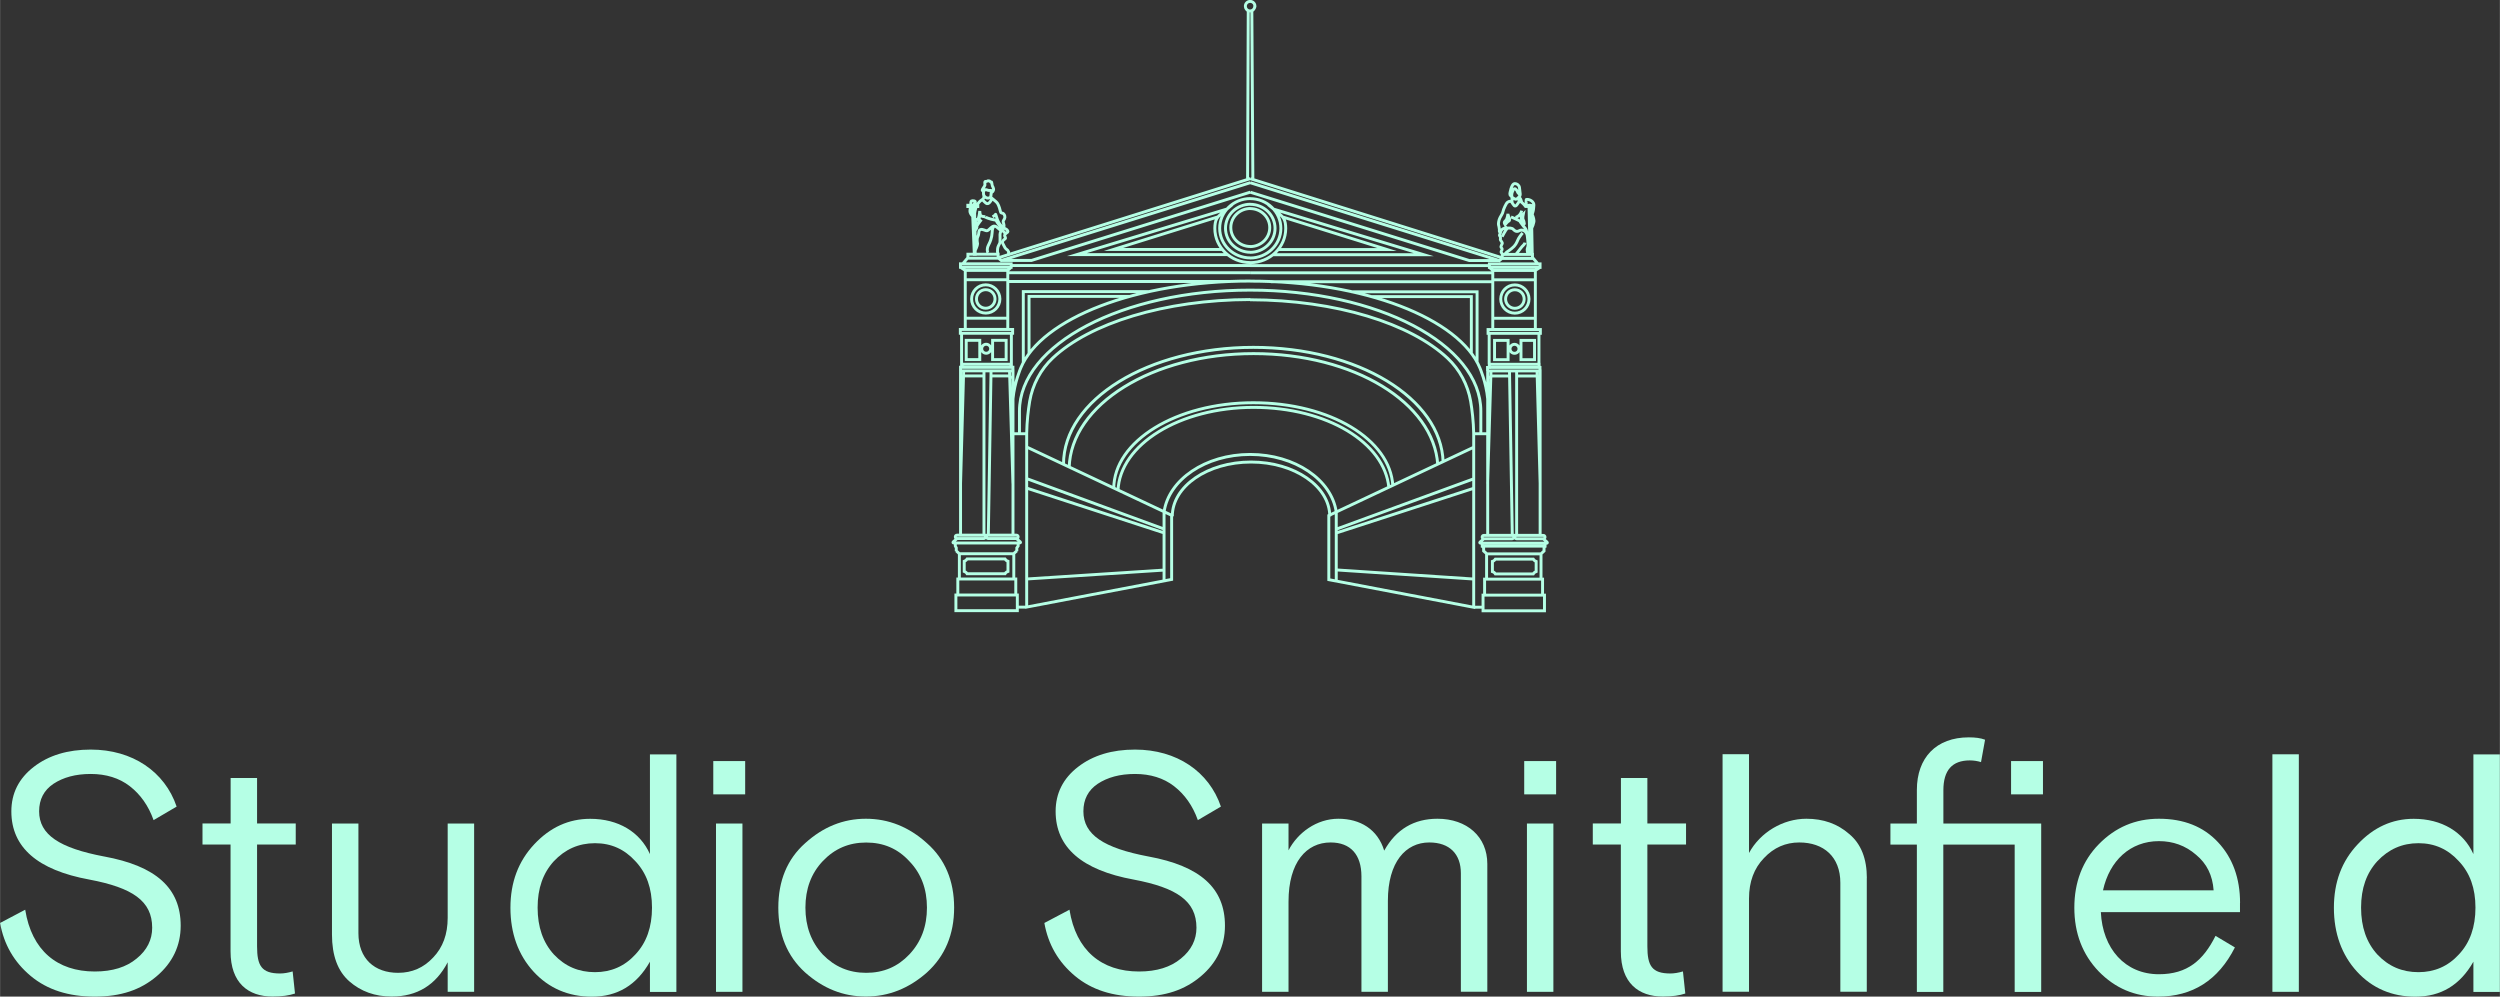 <?xml version="1.0" encoding="UTF-8"?> <svg xmlns="http://www.w3.org/2000/svg" id="Layer_1" data-name="Layer 1" width="119.73mm" height="47.73mm" viewBox="0 0 339.4 135.31"><rect x="0" y="0" width="339.4" height="135.31" fill="#333333" stroke="none"/><defs><style> .cls-1 { fill: none; stroke: #b5ffe5; stroke-miterlimit: 10; stroke-width: .4px; } .cls-2 { fill: #b5ffe5; stroke-width: 0px; } </style></defs><path class="cls-1" d="m169.46,1.42l-.09,23.03m.72,0l-.14-23.02m-18.17,65.17c.24-6.26,8.39-11.29,18.4-11.29s17.81,4.82,18.37,10.89m-37.35.13c.02-6.44,8.5-11.65,18.95-11.65s18.59,5.01,18.94,11.27m-43.94-2.46c.22-8.57,11.34-15.48,25.03-15.48s24.46,6.69,25.01,15.08m-50.81.05s0-.07,0-.11c0-8.77,11.54-15.87,25.77-15.87s25.51,6.95,25.77,15.58m-57.52-3.85v-3.07c0-9.07,14.02-16.43,31.32-16.43s31.32,7.36,31.32,16.43v3.07m-56.66,4.14c0-8.77,11.54-15.87,25.77-15.87s25.51,6.95,25.77,15.58m-64.88-18.22v.28m77.4-.28v.26m-8.34,14.11h1.86m-62.59,0h-1.86m.89,0v-3.07c0-9.07,14.02-16.43,31.32-16.43s31.32,7.36,31.32,16.43v3.07m-68.05-29.98s-.01,1.08-.24,1.52m73-.9s.67-.18.84-.93m-1.45.86s.41.15.61.26c.2.11.56.23.61.35.05.12.29.36.38.53.1.17.32.3.45.61.12.31.17.86.17.86m-1.51,2.4s.32-.37.59-.75c.27-.38.53-.48.59-.78m-.32-1.31s-.36.43-.53.72c-.17.29-.26.7-.62,1.09-.37.39-1.03.81-1.03.81,0,0-.24.31-.35.32m-.48-2.98s.04-.4.41-.55c.37-.15.5-.17.56-.27m-.74,1.37s.49-.95.67-1.1c.18-.15.69-.07.82.07.13.15.42.46.83.22.42-.24.81.05.95.27.14.22.17.47.21.98.04.51.07.53.04.82-.03.29-.18.33-.09.75.09.42.1.46.1.46m-.67-5.5s-.11.55,0,.72c.11.17.13.43.15.55.02.11-.18-.14-.29-.4-.11-.26-.14-.38-.14-.56s.27-.3.27-.3Zm-2.07-.04s-.1.68-.27.83c-.17.16-.22.23-.22.33,0,.1.11.27.11.27,0,0,.07-.08.25-.29s.36-.19.36-.37-.24-.62-.24-.83m.56-2.23s.11.09.28.18c.17.1.23.12.37.05.13-.06.26-.23.31-.28v.68m-.98-.68s-.06-.38.06-.65c.12-.26.16-.45.29-.45s.16.02.29.18c.13.15.11.26.2.37.09.11.21.21.23.26.02.05.03.14.03.14m-1.08.91s.02-.54,0-.68c-.02-.13-.22-.24-.27-.36-.05-.12.04-.52.14-.84.1-.32.26-.68.53-.68.27,0,.55.21.61.5.06.29.02.35.07.59.05.23.05.43,0,.56-.05.12-.2.12-.1.23.09.1.14.09.22.29.08.21.11.36.11.36m1.35,3.71c0-.16.07-.35.14-.47.07-.11.07-.27.16-.52.09-.25-.1-.82-.17-.95-.07-.13-.02-.23.07-.51.09-.29.08-.69.11-.86.02-.17-.07-.42-.35-.61-.28-.19-.64-.19-.68-.16-.04.02,0,1.14,0,1.14,0-.19-.71-.93-.88-.9-.17.04-.34.55-.58.64-.23.09-.43-.51-.6-.6-.17-.09-.31-.01-.49.1-.18.11-.57.99-.61,1.25-.04.26-.22.48-.4.82-.18.34-.24.8-.21.97.04.18.09.31.12.62.03.31-.08.24.06.38.13.14.11.09-.01.29-.12.21.05.24.08.38.03.14.04.18,0,.29-.04.11.17.29.24.46.07.17,0,.12-.07.31-.07.18-.16.29,0,.44.16.15,0,.34,0,.34,0,0-.15.2,0,.32.14.12.11.24.11.24m3.77,0l-.16-6.71s.24-.03.31,0l.13,6.71m-74.48-8.1s.12.29.41.39.54-.1.54-.1m-.96-.8s.17-.29.4-.2c.23.09.29.1.45.09.16-.02.26.03.31.07.04.04-.11.28-.11.28m.17,3.23s.39-.22.4-.34c.01-.12.2.58.26.73.07.16.15.38.34.62.18.24.45.55.45.55m-.67,3.57s-.17-.22-.1-.77c.07-.55.31-.61.33-.97.02-.36,0-.7,0-.98,0-.29.19-.57.19-.57m-1.84,3.03s-.22-.45.09-1.04c.31-.59.37-.91.43-1.19s.06-.66.09-.86c.02-.21.19-.53.26-.52m-2.28,2.3s-.14-.49.06-.89c.2-.4.03-.83.35-.94.32-.11.67.21.92.15.25-.06.64-.7,1.01-.62.38.08.6.53.91.58.31.05.54.4.52.57m-3.87-1.15s.35-.55.64-.89m-.71-1.74s-.2.56-.19.81m.07,5.08s.3-.61.3-.85-.27-.46-.3-.6c-.03-.15-.04-1.1-.04-1.15,0-.05.28-.38.25-.58-.03-.19-.22-.78-.27-1,0,0,.37.14.49-.19.12-.33.17-.95.17-.95,0,0,0,.6.22.69.14.06.32.08.43.09m0,0c.06,0,.09,0,.09,0,0,0-.31-.06.36.2.67.26,1.08.21,1.13.33.16.35.6.83.7.93.1.1.36.11.41.13m-2.99-3.92s.44.53.64.56c.2.03.35-.16.44-.28.09-.12.26-.4.29-.38m-2.12.89s.23-.46.68-.74c.45-.28.25-.59.23-.78-.02-.2,0-.42,0-.42,0,0-.18-.02-.18-.13s.34-.51.37-.68c.02-.16-.04-.35,0-.45.04-.1.2,0,.29-.08.09-.08.39-.05.43.04.04.09.16.15.16.07s.12.4.11.46c0,.07.23.4.18.6-.05.2-.15.27-.18.31-.02.04-.14.09-.14.09,0,0-.02.47-.08.55-.06.08.77.6.95.91.19.3.36.92.4,1.13.04.21.18.14.32.2.14.07.29.29.27.55-.02.27-.27.43-.23.62.04.19.14.42.11.58-.03.16-.08.21.05.28.13.07.34.15.42.29.07.14.11.2-.06.3-.17.11-.34.29-.33.42.02.12.22.31.07.42-.15.11-.32.26-.32.3s-.09.19.02.36c.11.17.28.61.4.69.12.07.37.33.37.35v.47m-5.11-6.72s-.07-.49.07-.58c.15-.08.62-.03.51.19-.11.22-.24.29-.14.39m-.18,1.51s-.26-.22-.36-.52c-.1-.3.07-.77.05-.82m.24,0l.27,6.5h.12l-.09-6.5m.44,0h-1.35v-.17h1.35v.17Zm25.29,50.85v-9.37c.62-4.39,5.62-7.82,11.69-7.82s11.07,3.43,11.69,7.83v9.36m22.54-43.8h4.1v-.55h-4.1v.55Zm-1.31,3.16h-30.12m27.55,22.47l-19.67,9.27v8.71l19.67,3.75v-23.59c-.03-1.69-.22-3.2-.41-4.36-.39-2.25-1.48-4.31-3.14-5.87-4.99-4.69-15.12-7.91-26.82-7.93m30.05,7.34v-7.77h-13.6m14.38,9v-9.65h-17.07m17.76,34.12h-.25c-.07,0-.1-.09-.05-.13l.53-.46m8.3.6h.24c.07,0,.11-.09.05-.14l-.52-.46m-8.07,0h3.83c.13,0,.23-.1.23-.23s-.1-.23-.23-.23h-3.83c-.13,0-.23.1-.23.23s.1.23.23.23Zm4.45,0h3.62c.13,0,.23-.1.23-.23s-.1-.23-.23-.23h-3.62c-.13,0-.23.1-.23.23s.1.23.23.23Zm3.85,1l-.13.25v.41l-.42.39m-7.65,5.6h7.87v-2.17h-7.87v2.17Zm-.21,2.13h8.34v-2.13h-8.34v2.13Zm1.27-5.33v-1.37c.23-.06.41-.32.41-.32h5.13c.15.23.4.32.4.32v1.37s-.29.11-.4.32h-5.13s-.13-.23-.41-.32Zm-1.38-3.45h8.53v-.41h-8.53v.41Zm.59,4.48h7.39v-3.43h-7.39v3.43Zm-.57-4.48l.17.25v.41l.44.39m.09-24.83v-.48h.47m6.65.48v-.49h-.47m-6.43-.43v-4.19m6.76,4.19v-3.98m-6.54,5.76h-.43m7.12,0h-.4m0-.18h-2.81m-.9,0h-2.58m-.43,14.6l.46-15.29m2.51,0l.38,22.32m.59,0v-22.32m2.77,0l.42,15.29m-7.12,7.03h7.12v-22.32h-7.12v22.32Zm7.15-27.68v.26h-.18v.21m-6.92-.21h7.1v-.52h-7.1v.52Zm.17,4.62h6.76v-.42h-6.76v.42Zm2.81-2.52c0,.34.27.61.61.61s.61-.27.61-.61-.27-.61-.61-.61-.61.27-.61.61Zm0,0c0,.34.27.61.61.61s.61-.27.61-.61-.27-.61-.61-.61-.61.27-.61.61Zm-2.1,1.47h1.84v-2.61h-1.84v2.61Zm3.59,0h1.84v-2.61h-1.84v2.61Zm-6.37,33.61h1.27m-1.27-3.82l-18.68-1.24m18.68-12.39l-18.67,6.84m18.67-5.55l-18.67,6.07m-11.71-34.18c15.49,0,28.39,5.08,31.18,11.81,0,0,.84,1.93,1.05,4.18m6.82-18.34l-.64-.75h-4.22m-1.24,1.97h-32.94m33.82-1.67h-4.11l-29.71-9.27m0-1.84l34.24,10.76-.43.36-33.82-10.57m38.71,18.4h-5.78m1.07-2.61c0,1.06.86,1.92,1.92,1.92s1.92-.86,1.92-1.92-.86-1.92-1.92-1.92-1.92.86-1.92,1.92Zm.66,0c0,.69.56,1.26,1.26,1.26s1.26-.56,1.26-1.26-.56-1.26-1.26-1.26-1.26.56-1.26,1.26Zm-2.19-4.54h-32.48m38.71,1.93h-5.78m0-1.27l-.46-.42m6.88,0l-.65.42m-6.23-.42h6.88v-.47h-6.88v.47Zm.46,8.43h5.78v-8.01h-5.78v8.01Zm-29.15-10.85h14.8l-14.2-4.43m-4.38,6.21c2.66,0,4.82-2.08,4.82-4.65,0-.24-.02-.48-.06-.72-.07-.43-.29-.82-.63-1.1l-.96-.8,20.39,6.19h-20.5m-3.08.45c2.31,0,4.18-1.8,4.18-4.03s-1.87-4.03-4.18-4.03m0,7.29c1.87,0,3.39-1.46,3.39-3.26s-1.51-3.26-3.39-3.26m0,5.74c1.48,0,2.67-1.15,2.67-2.58s-1.2-2.58-2.67-2.58m-34.21,6.74h-4.1v-.55h4.1v.55Zm1.31,3.16h30.12m-27.55,22.47l19.68,9.27v8.71l-19.68,3.75v-23.59c.03-1.69.22-3.2.41-4.36.39-2.25,1.48-4.31,3.14-5.87,4.99-4.69,15.12-7.91,26.82-7.93m-30.05,7.34v-7.77h13.6m-14.38,9v-9.65h17.07m-17.77,34.12h.25c.07,0,.1-.09.05-.13l-.53-.46m-8.3.6h-.24c-.07,0-.11-.09-.05-.14l.52-.46m8.07,0h-3.83c-.13,0-.23-.1-.23-.23s.1-.23.23-.23h3.83c.13,0,.23.1.23.23s-.1.23-.23.23Zm-4.45,0h-3.62c-.13,0-.23-.1-.23-.23s.1-.23.23-.23h3.62c.13,0,.23.1.23.23s-.1.23-.23.23Zm-3.3,2.06l-.42-.39m8.08,5.99h-7.87v-2.17h7.87v2.17Zm.21,2.13h-8.34v-2.13h8.34v2.13Zm-1.27-5.33v-1.37c-.23-.06-.41-.32-.41-.32h-5.13c-.15.23-.4.32-.4.32v1.37s.29.11.4.32h5.13s.13-.23.41-.32Zm-7.02-2.74v-.46l-.13-.25v-.41h8.53v.41l-.18.25v.46m-.41,3.77h-7.39v-3.43h7.39v3.43Zm-.03-3.43l.44-.39m-.53-24.44v-.32m0,.32v-.49h-.5m-6.61.49v-.49h.5m6.4-.42v-4.17m-6.76,4.17v-4.19m6.54,5.97h.43m-7.12,0h.4m0-.18h2.81m.9,0h2.58m.43,14.6l-.46-15.29m-2.51,0l-.37,22.32m-.59,0v-22.32m-2.76,0l-.42,15.29m7.12,7.03h-7.12v-22.32h7.12v22.32Zm-.05-27.42h-7.1v-.52h7.1v.52Zm-.17,4.62h-6.76v-.42h6.76v.42Zm-2.81-2.52c0,.34-.27.61-.61.61s-.61-.27-.61-.61.27-.61.61-.61.61.27.61.61Zm0,0c0,.34-.27.61-.61.61s-.61-.27-.61-.61.27-.61.61-.61.61.27.61.61Zm2.1,1.47h-1.84v-2.61h1.84v2.61Zm-3.58,0h-1.84v-2.61h1.84v2.61Zm6.37,33.61h-1.27m1.27-3.82l18.66-1.21m-18.66-12.42l18.68,6.86m-18.68-5.57l18.68,6.09m11.69-34.2c-15.49,0-28.39,5.08-31.18,11.81,0,0-.84,1.93-1.05,4.18m-6.82-18.34l.64-.75h4.22m1.24,1.97h32.94m-33.82-1.67h4.11l29.71-9.27m0-1.84l-34.24,10.76.43.36,33.82-10.57m-38.71,18.4h5.77m-1.07-2.61c0,1.06-.86,1.92-1.92,1.92s-1.92-.86-1.92-1.92.86-1.92,1.92-1.92,1.92.86,1.92,1.92Zm-.66,0c0,.69-.56,1.26-1.26,1.26s-1.26-.56-1.26-1.26.56-1.26,1.26-1.26,1.26.56,1.26,1.26Zm2.19-4.54h32.48m-38.71,1.93h5.77m0-1.27l.46-.42m-6.88,0l.65.42m6.23-.42h-6.88v-.47h6.88v.47Zm-.46,8.43h-5.77v-8.01h5.77v8.01Zm29.15-10.85h-14.8l14.2-4.43m4.38,6.21c-2.66,0-4.82-2.08-4.82-4.65,0-.24.02-.48.06-.72.07-.43.29-.82.63-1.1l.96-.8-20.39,6.19h20.5m3.08.45c-2.31,0-4.18-1.8-4.18-4.03s1.87-4.03,4.18-4.03m0,7.29c-1.87,0-3.39-1.46-3.39-3.26s1.52-3.26,3.39-3.26m0,5.74c-1.48,0-2.67-1.15-2.67-2.58s1.2-2.58,2.67-2.58"></path><path class="cls-1" d="m170.35.85c0,.16-.06.3-.15.41-.12.14-.29.23-.49.23s-.38-.09-.5-.24c-.09-.11-.14-.25-.14-.41,0-.36.29-.65.65-.65s.65.29.65.65Z"></path><path class="cls-1" d="m159.15,70.1c0-4.07,4.78-7.37,10.69-7.37m0,0c5.9,0,10.69,3.3,10.69,7.37"></path><g><path class="cls-2" d="m328.34,131.99c-2.21,0-4.05-.78-5.58-2.4-1.47-1.61-2.21-3.73-2.21-6.36s.74-4.7,2.21-6.31c1.52-1.61,3.36-2.44,5.58-2.44s4.01.83,5.48,2.44c1.52,1.61,2.26,3.69,2.26,6.31s-.74,4.75-2.26,6.36c-1.47,1.61-3.32,2.4-5.48,2.4m7.46-29.58v13.55c-1.34-3-4.29-4.79-8.11-4.79-2.9,0-5.44,1.15-7.6,3.46-2.17,2.3-3.23,5.16-3.23,8.62s1.06,6.4,3.13,8.66c2.07,2.26,4.75,3.41,7.93,3.41,3.46,0,6.08-1.57,7.88-4.75v4.1h3.59v-32.25h-3.59Z"></path><rect class="cls-2" x="308.51" y="102.41" width="3.59" height="32.25"></rect><path class="cls-2" d="m293.11,114.2c1.89,0,3.59.6,5.02,1.84,1.47,1.2,2.26,2.81,2.4,4.84h-15.02c.88-4.01,3.69-6.68,7.6-6.68m11.01,8.39c0-3.36-1.01-6.13-3-8.25-1.98-2.12-4.65-3.18-8.02-3.18-3.18,0-5.9,1.15-8.16,3.46-2.21,2.26-3.32,5.16-3.32,8.62s1.11,6.36,3.32,8.66c2.21,2.26,4.88,3.41,8.02,3.41,4.7,0,8.2-2.21,10.46-6.68l-2.63-1.57c-1.66,3.32-3.82,5.21-7.69,5.21-4.61,0-7.65-3.5-7.88-8.43h18.89v-1.24Z"></path><rect class="cls-2" x="273.03" y="103.33" width="4.33" height="4.52"></rect><path class="cls-2" d="m277.12,134.66v-22.85h-13.28v-4.52c0-2.72,1.2-4.05,3.59-4.05.55,0,1.06.09,1.52.23l.55-3.04c-.6-.23-1.34-.32-2.21-.32-4.42,0-7.05,2.76-7.05,7.14v4.56h-3.59v2.86h3.59v20h3.59v-20h9.69v20h3.59Z"></path><path class="cls-2" d="m253.45,119.22c0-2.63-.78-4.65-2.4-5.99-1.57-1.38-3.5-2.07-5.81-2.07-3.18,0-6.27,1.84-7.79,4.65v-13.41h-3.59v32.25h3.59v-12.67c0-2.26.69-4.1,2.03-5.48,1.34-1.43,2.95-2.12,4.79-2.12,3.32,0,5.58,1.94,5.58,5.48v14.79h3.59v-15.44Z"></path><path class="cls-2" d="m220.05,114.66v14.51c0,4.29,2.4,6.13,5.71,6.13,1.24,0,2.26-.14,3.04-.41l-.32-3c-.6.18-1.2.28-1.7.28-2.53,0-3.13-1.06-3.13-3.69v-13.82h5.25v-2.86h-5.25v-6.17h-3.59v6.17h-3.82v2.86h3.82Z"></path><rect class="cls-2" x="206.93" y="103.33" width="4.33" height="4.52"></rect><rect class="cls-2" x="207.3" y="111.81" width="3.59" height="22.85"></rect><path class="cls-2" d="m201.92,117.29c0-3.69-2.76-6.13-6.77-6.13-3.18,0-5.62,1.43-7.23,4.33-.88-2.9-3.27-4.33-6.22-4.33s-5.53,1.89-6.77,4.29v-3.64h-3.59v22.85h3.59v-12.26c0-5.34,2.44-8.02,5.71-8.02,2.72,0,4.19,1.66,4.19,4.61v15.67h3.59v-12.35c0-5.3,2.44-7.93,5.62-7.93,2.76,0,4.29,1.57,4.29,4.19v16.08h3.59v-17.37Z"></path><path class="cls-2" d="m155.88,116.28c-6.04-1.15-8.8-2.95-8.8-6.13,0-1.61.65-2.86,1.94-3.73,1.34-.88,3-1.34,5.07-1.34s3.87.55,5.3,1.66c1.43,1.11,2.53,2.63,3.23,4.61l3.13-1.84c-1.61-4.75-5.99-7.74-11.66-7.74-3.13,0-5.71.78-7.74,2.35-2.03,1.57-3.04,3.59-3.04,6.04,0,4.88,3.55,7.97,10.6,9.26,5.85,1.11,8.52,2.9,8.52,6.54,0,1.61-.69,3.04-2.12,4.19-1.38,1.15-3.27,1.75-5.67,1.75-5.11,0-8.57-2.86-9.45-8.39l-3.41,1.8c.51,2.9,1.89,5.3,4.15,7.19,2.26,1.89,5.16,2.81,8.71,2.81s6.22-.92,8.39-2.76c2.17-1.84,3.27-4.15,3.27-6.87,0-5.11-3.36-8.11-10.41-9.4"></path></g><g><path class="cls-2" d="m111.69,129.59c-1.57-1.7-2.35-3.82-2.35-6.36s.78-4.65,2.35-6.31c1.61-1.7,3.55-2.53,5.9-2.53s4.29.83,5.85,2.53c1.61,1.66,2.4,3.78,2.4,6.31s-.78,4.65-2.4,6.36c-1.57,1.66-3.5,2.49-5.85,2.49s-4.29-.83-5.9-2.49m14.15-15.11c-2.44-2.21-5.21-3.32-8.29-3.32s-5.81,1.11-8.25,3.32c-2.44,2.17-3.64,5.11-3.64,8.75s1.2,6.59,3.64,8.8c2.44,2.17,5.16,3.27,8.25,3.27s5.85-1.11,8.29-3.27c2.44-2.21,3.69-5.16,3.69-8.8s-1.24-6.59-3.69-8.75"></path><rect class="cls-2" x="96.83" y="103.33" width="4.33" height="4.52"></rect><rect class="cls-2" x="97.2" y="111.81" width="3.59" height="22.85"></rect><path class="cls-2" d="m80.77,131.99c-2.21,0-4.05-.78-5.58-2.4-1.47-1.61-2.21-3.73-2.21-6.36s.74-4.7,2.21-6.31c1.52-1.61,3.36-2.44,5.58-2.44s4.01.83,5.48,2.44c1.52,1.61,2.26,3.69,2.26,6.31s-.74,4.75-2.26,6.36c-1.47,1.61-3.32,2.4-5.48,2.4m7.46-29.58v13.55c-1.34-3-4.29-4.79-8.11-4.79-2.9,0-5.44,1.15-7.6,3.46s-3.23,5.16-3.23,8.62,1.06,6.4,3.13,8.66c2.07,2.26,4.75,3.41,7.93,3.41,3.46,0,6.08-1.57,7.88-4.75v4.1h3.59v-32.25h-3.59Z"></path><path class="cls-2" d="m45.06,126.87c0,2.86.78,4.98,2.35,6.36s3.5,2.07,5.76,2.07c3.46,0,5.99-1.57,7.6-4.65v4.01h3.59v-22.85h-3.59v12.81c0,2.21-.65,4.01-1.98,5.39-1.29,1.38-2.86,2.07-4.75,2.07-3.18,0-5.39-1.89-5.39-5.39v-14.88h-3.59v15.07Z"></path><path class="cls-2" d="m31.29,114.66v14.51c0,4.29,2.4,6.13,5.71,6.13,1.24,0,2.26-.14,3.04-.41l-.32-3c-.6.18-1.2.28-1.7.28-2.53,0-3.13-1.06-3.13-3.69v-13.82h5.25v-2.86h-5.25v-6.17h-3.59v6.17h-3.82v2.86h3.82Z"></path><path class="cls-2" d="m14.1,116.28c-6.04-1.15-8.8-2.95-8.8-6.13,0-1.61.65-2.86,1.94-3.73,1.34-.88,3-1.34,5.07-1.34s3.87.55,5.3,1.66,2.53,2.63,3.23,4.61l3.13-1.84c-1.61-4.75-5.99-7.74-11.66-7.74-3.13,0-5.71.78-7.74,2.35-2.03,1.57-3.04,3.59-3.04,6.04,0,4.88,3.55,7.97,10.6,9.26,5.85,1.11,8.52,2.9,8.52,6.54,0,1.61-.69,3.04-2.12,4.19-1.38,1.15-3.27,1.75-5.67,1.75-5.11,0-8.57-2.86-9.45-8.39l-3.41,1.8c.51,2.9,1.89,5.3,4.15,7.19s5.16,2.81,8.71,2.81,6.22-.92,8.39-2.76c2.17-1.84,3.27-4.15,3.27-6.87,0-5.11-3.36-8.11-10.41-9.4"></path></g></svg> 